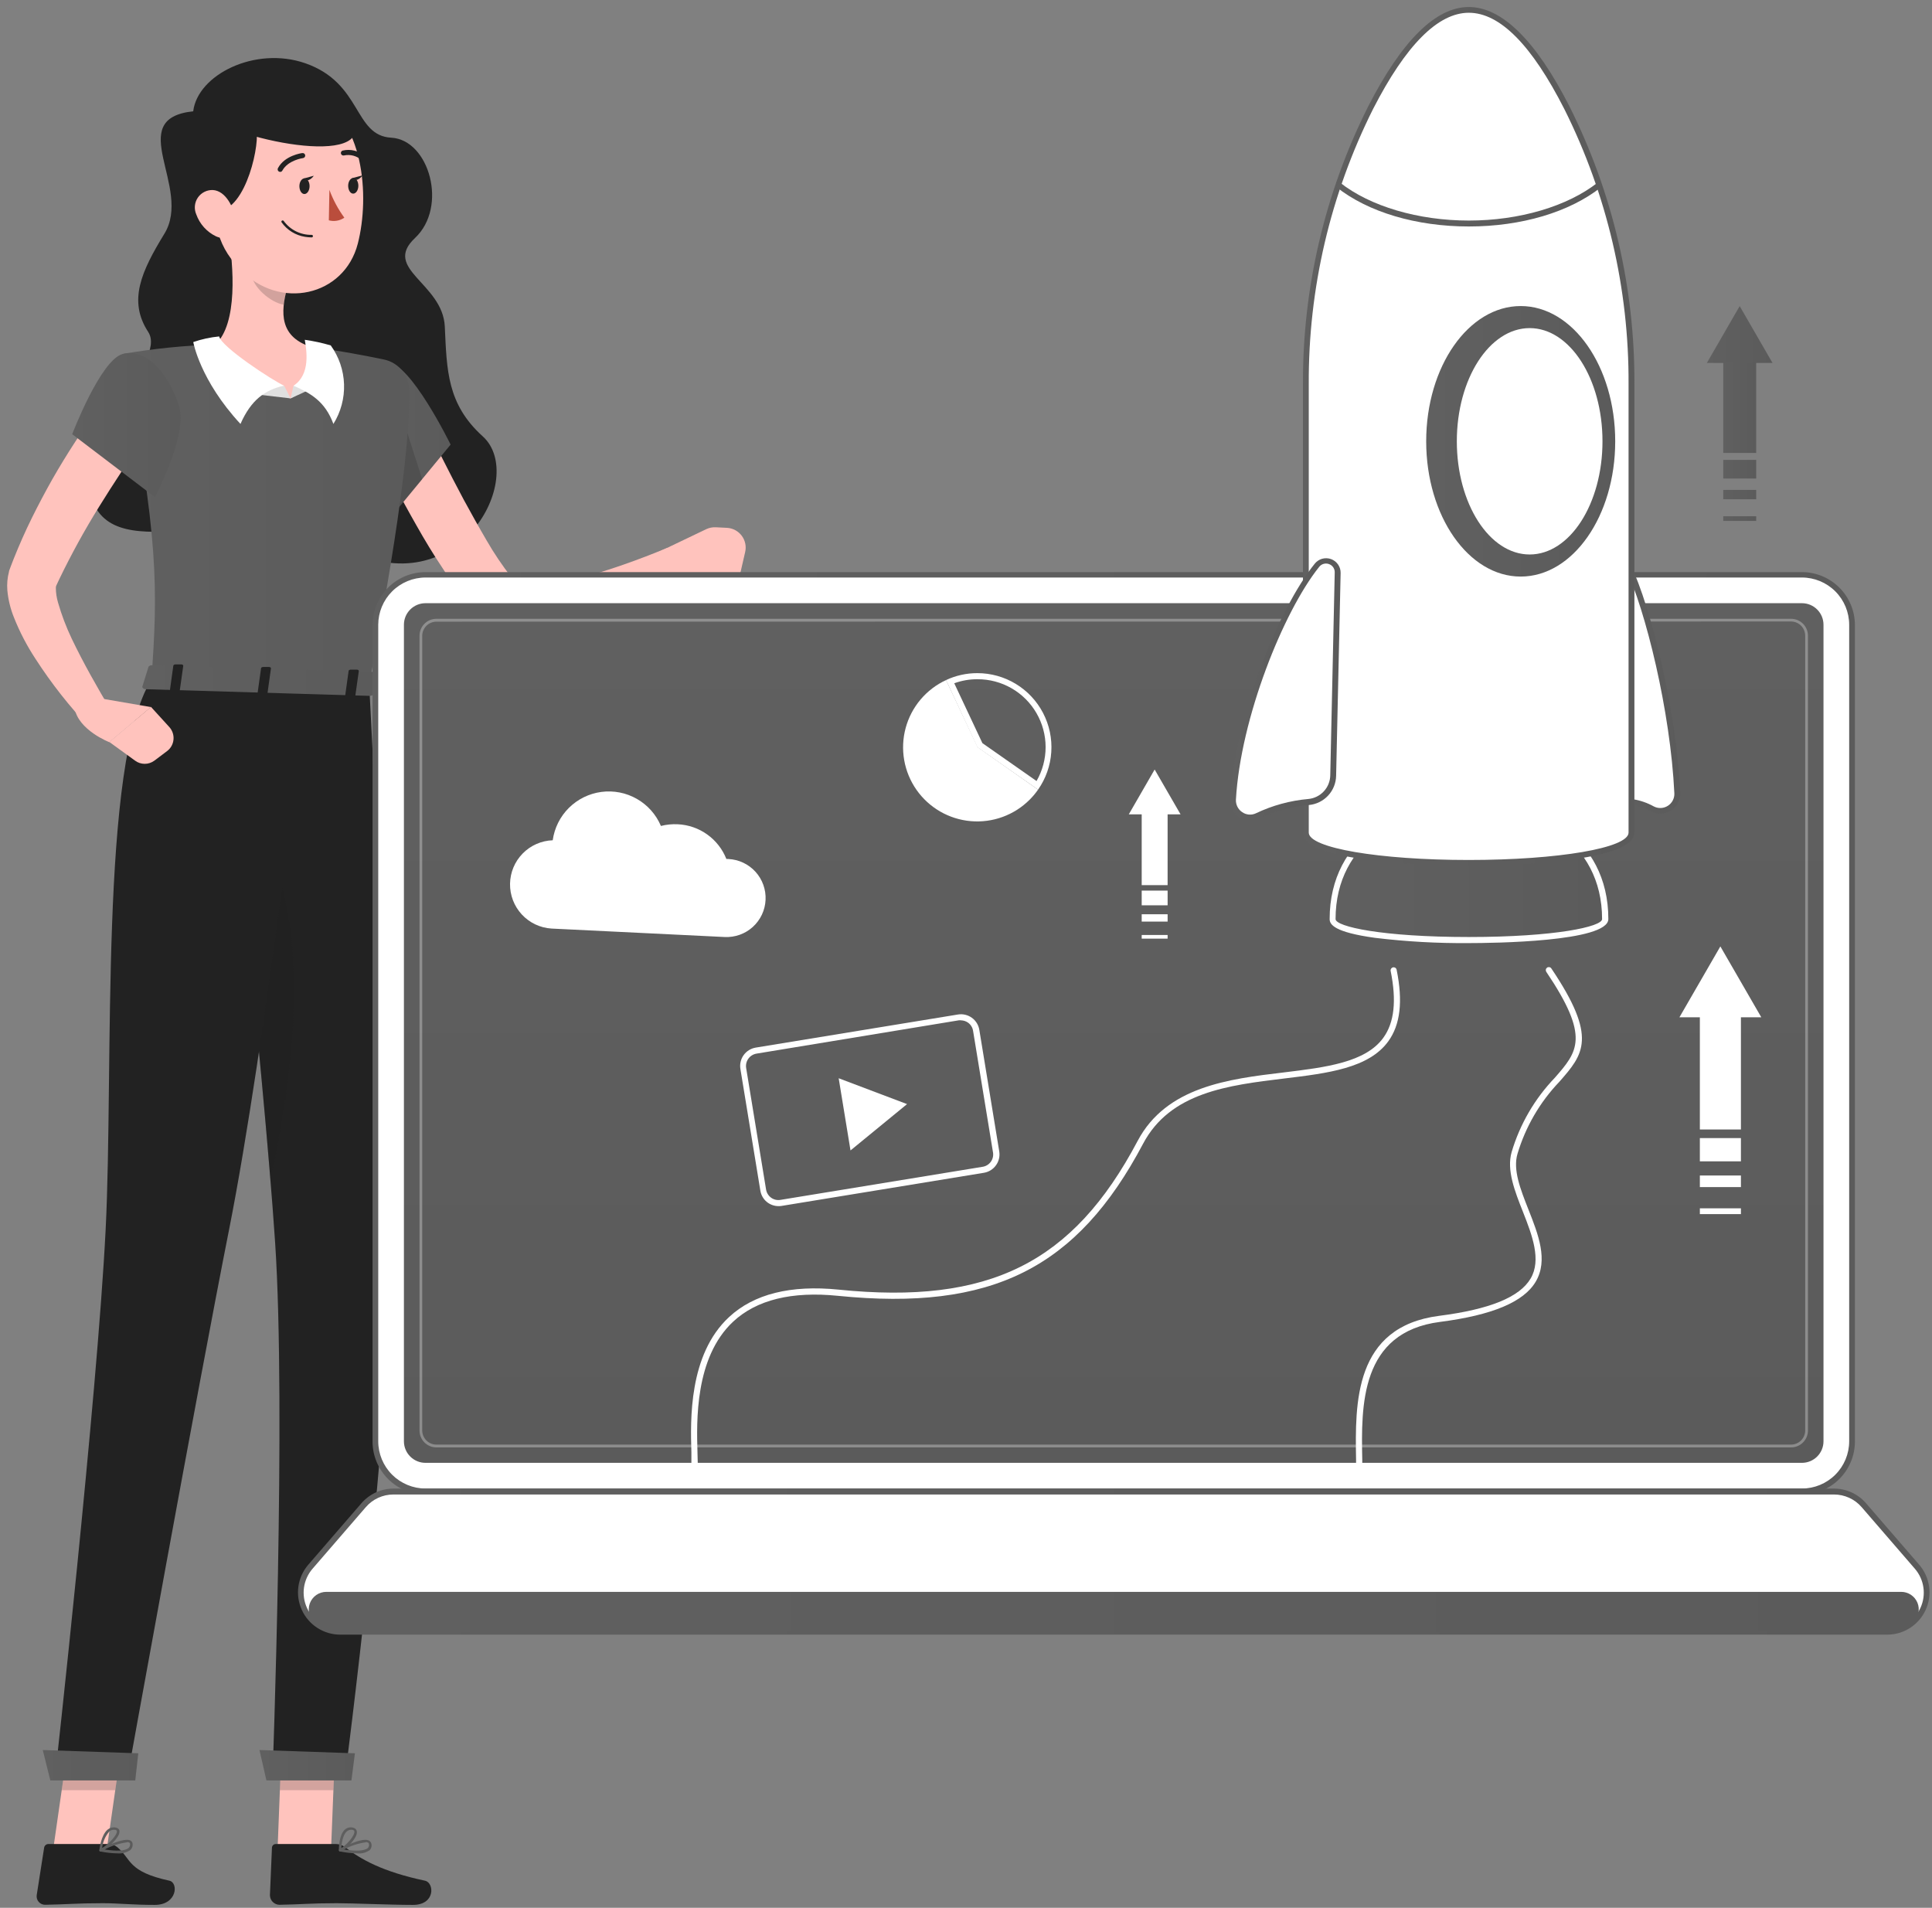 <svg width="160" height="158" viewBox="0 0 160 158" fill="none" xmlns="http://www.w3.org/2000/svg">
<rect x="0" y="0" width="160" height="158" fill="#808080" stroke="none"/>
<path d="M16.001 9.217C16.365 6.186 21.132 3.803 25.27 5.234C30.018 6.881 29.267 11.232 32.406 11.404C35.545 11.577 37.117 17.136 34.37 19.71C31.623 22.285 36.669 23.441 36.837 27.051C37.005 30.66 37.019 33.463 39.977 36.136C43.708 39.498 37.957 50.346 28.511 45.388C20.045 40.944 9.448 47.338 7.554 41.168C5.917 35.842 13.949 30.064 12.27 27.485C10.591 24.906 11.705 22.48 13.613 19.36C15.959 15.536 10.199 9.833 16.001 9.217Z" fill="#222222"/>
<path d="M34.836 34.35C35.988 36.681 37.168 39.074 38.404 41.382C39.029 42.53 39.664 43.672 40.312 44.778C40.92 45.833 41.601 46.844 42.351 47.804L42.505 47.986C42.532 48.021 42.565 48.051 42.602 48.075C42.724 48.158 42.858 48.221 42.999 48.261C43.454 48.389 43.926 48.444 44.398 48.424C45.595 48.374 46.782 48.193 47.939 47.883C49.165 47.585 50.397 47.193 51.628 46.764C52.86 46.335 54.096 45.859 55.281 45.365L56.363 47.328C54.042 48.868 51.557 50.145 48.956 51.139C47.567 51.673 46.118 52.033 44.641 52.211C43.776 52.312 42.901 52.277 42.047 52.109C41.534 51.998 41.039 51.814 40.578 51.563C40.325 51.429 40.085 51.273 39.86 51.097C39.744 51.003 39.633 50.904 39.529 50.798L39.323 50.551C38.339 49.469 37.45 48.306 36.665 47.072C35.886 45.911 35.181 44.74 34.505 43.542C33.143 41.158 31.902 38.766 30.773 36.271L34.836 34.35Z" fill="#FFC3BD"/>
<path d="M32.098 30.03C33.964 29.965 37.318 36.821 37.318 36.821L32.411 42.776C32.411 42.776 26.683 35.599 27.471 33.295C28.287 30.856 29.351 30.128 32.098 30.03Z" fill="url(#paint0_linear_38_5359)"/>
<path opacity="0.2" d="M32.411 31.692L34.962 39.69L32.663 42.474L32.411 31.692Z" fill="#222222"/>
<path d="M58.504 43.817L53.993 45.976L53.909 47.566C55.211 48.867 57.939 48.032 57.939 48.032L61.279 47.599L61.708 45.733C61.765 45.5 61.769 45.257 61.721 45.022C61.673 44.786 61.574 44.564 61.431 44.372C61.287 44.179 61.103 44.02 60.892 43.907C60.68 43.793 60.446 43.727 60.206 43.714L59.273 43.667C59.008 43.655 58.745 43.706 58.504 43.817Z" fill="#FFC3BD"/>
<path d="M22.984 153.229H27.415L27.821 142.965H23.385L22.984 153.229Z" fill="#FFC3BD"/>
<path d="M27.83 152.718H22.848C22.807 152.716 22.766 152.722 22.727 152.736C22.688 152.751 22.652 152.773 22.622 152.801C22.591 152.829 22.567 152.863 22.55 152.901C22.533 152.938 22.523 152.979 22.522 153.021L22.354 156.961C22.358 157.17 22.442 157.369 22.59 157.516C22.739 157.664 22.938 157.747 23.147 157.75C24.878 157.722 25.703 157.619 27.895 157.619C29.243 157.619 32.345 157.759 34.206 157.759C36.068 157.759 35.979 155.917 35.191 155.754C31.641 155.003 29.868 153.972 28.595 152.993C28.378 152.819 28.108 152.722 27.83 152.718Z" fill="#222222"/>
<g opacity="0.2">
<path d="M27.821 142.969L27.611 148.257H23.175L23.385 142.969H27.821Z" fill="#222222"/>
</g>
<path d="M33.876 32.232C33.974 35.03 33.489 41.583 30.541 56.823L12.54 56.287C13.063 48.97 13.203 44.456 10.152 29.317C12.688 28.872 15.252 28.611 17.825 28.539C20.552 28.425 23.283 28.506 25.997 28.781C28.082 29.033 30.326 29.467 31.8 29.774C32.371 29.893 32.886 30.2 33.262 30.645C33.639 31.091 33.855 31.649 33.876 32.232Z" fill="url(#paint1_linear_38_5359)"/>
<path d="M18.907 19.36C19.346 22.004 19.714 26.822 17.825 28.538C17.825 28.538 19.574 31.802 24.066 32.992C28.213 30.888 25.997 28.794 25.997 28.794C23.087 28.006 23.227 25.833 23.796 23.809L18.907 19.36Z" fill="#FFC3BD"/>
<path d="M24.066 32.993L23.53 31.943L20.647 32.596L24.066 32.993Z" fill="#E0E0E0"/>
<path d="M23.53 31.943C22.597 31.523 18.319 28.73 18.151 27.862C17.42 27.933 16.7 28.089 16.006 28.329C16.006 28.329 16.552 31.481 19.915 35.11C20.782 33.142 21.934 32.279 23.53 31.943Z" fill="white"/>
<path d="M24.066 32.993L24.309 31.943L26.077 32.069L24.066 32.993Z" fill="#E0E0E0"/>
<path d="M24.309 31.943C25.736 31.01 25.386 29.009 25.241 28.142C25.969 28.243 26.688 28.399 27.392 28.608C28.07 29.548 28.453 30.668 28.492 31.826C28.531 32.983 28.224 34.127 27.611 35.109C26.921 33.244 25.741 32.572 24.309 31.943Z" fill="white"/>
<path opacity="0.2" d="M20.899 21.171L23.796 23.792C23.656 24.264 23.558 24.748 23.502 25.238C22.383 25.042 20.881 23.764 20.797 22.589C20.745 22.114 20.78 21.633 20.899 21.171Z" fill="#222222"/>
<path d="M17.512 13.745C17.704 18.139 17.694 20.004 19.873 22.299C23.138 25.745 28.507 24.542 29.631 20.181C30.643 16.25 30.153 9.721 25.899 7.902C24.959 7.492 23.93 7.33 22.91 7.431C21.89 7.532 20.913 7.893 20.071 8.479C19.23 9.065 18.553 9.857 18.105 10.779C17.657 11.701 17.453 12.722 17.512 13.745Z" fill="#FFC3BD"/>
<path d="M16.901 8.96C18.529 9.777 20.773 9.637 21.193 10.616C21.613 11.595 20.432 17.439 17.993 17.485C15.749 14.459 15.414 10.364 16.901 8.96Z" fill="#222222"/>
<path d="M17.125 9.693C20.717 11.964 32.555 14.086 28.688 8.961C25.75 5.071 18.021 7.03 17.125 9.693Z" fill="#222222"/>
<path d="M30.582 56.823C30.582 56.823 32.322 89.576 32.411 103.035C32.504 117.025 28.563 147.232 28.563 147.232H22.564C22.564 147.232 23.707 116.708 22.784 102.895C21.776 87.836 18.273 56.431 18.273 56.431L30.582 56.823Z" fill="#222222"/>
<path d="M22.065 147.451H29.104L29.393 145.204L21.487 144.933L22.065 147.451Z" fill="url(#paint2_linear_38_5359)"/>
<path opacity="0.2" d="M19.541 68.193C20.19 67.386 21.039 67.802 22.149 70.105C25.936 77.959 24.015 90.49 22.392 97.709C21.664 88.722 20.46 76.882 19.541 68.193Z" fill="#222222"/>
<path d="M24.794 15.411C24.794 15.77 24.971 16.064 25.204 16.069C25.437 16.073 25.633 15.784 25.638 15.429C25.643 15.075 25.461 14.776 25.227 14.771C24.994 14.767 24.798 15.056 24.794 15.411Z" fill="#222222"/>
<path d="M28.833 15.378C28.833 15.737 29.01 16.031 29.244 16.036C29.477 16.041 29.673 15.751 29.678 15.397C29.682 15.042 29.5 14.743 29.267 14.739C29.034 14.734 28.838 15.023 28.833 15.378Z" fill="#222222"/>
<path d="M29.16 14.758L30.023 14.524C30.023 14.524 29.575 15.187 29.16 14.758Z" fill="#222222"/>
<path d="M27.28 15.723C27.583 16.545 28 17.32 28.516 18.028C28.331 18.156 28.12 18.241 27.899 18.279C27.677 18.317 27.45 18.306 27.233 18.247L27.28 15.723Z" fill="#BA4D3C"/>
<path d="M25.261 19.613C25.435 19.642 25.612 19.657 25.788 19.66C25.804 19.663 25.82 19.663 25.836 19.659C25.851 19.656 25.866 19.648 25.878 19.638C25.89 19.628 25.901 19.616 25.907 19.601C25.914 19.587 25.918 19.571 25.918 19.555C25.918 19.539 25.914 19.523 25.907 19.509C25.901 19.494 25.89 19.482 25.878 19.472C25.866 19.462 25.851 19.454 25.836 19.451C25.82 19.447 25.804 19.447 25.788 19.45C25.343 19.455 24.902 19.353 24.504 19.154C24.105 18.954 23.76 18.662 23.497 18.302C23.482 18.279 23.458 18.263 23.431 18.257C23.404 18.251 23.376 18.256 23.352 18.27C23.341 18.277 23.33 18.286 23.322 18.297C23.314 18.309 23.308 18.322 23.305 18.335C23.302 18.349 23.302 18.363 23.304 18.376C23.307 18.39 23.312 18.403 23.32 18.414C23.547 18.733 23.836 19.003 24.17 19.209C24.503 19.415 24.874 19.552 25.261 19.613Z" fill="#222222"/>
<path d="M16.253 17.752C16.537 18.553 17.128 19.209 17.895 19.576C18.916 20.042 19.611 19.184 19.481 18.12C19.364 17.188 18.693 15.789 17.615 15.737C17.373 15.731 17.133 15.785 16.917 15.896C16.701 16.007 16.517 16.17 16.381 16.371C16.245 16.572 16.162 16.804 16.14 17.045C16.118 17.287 16.157 17.53 16.253 17.752Z" fill="#FFC3BD"/>
<path d="M23.166 14.231C23.209 14.241 23.255 14.235 23.294 14.216C23.334 14.196 23.366 14.164 23.385 14.124C23.852 13.265 25.079 13.093 25.093 13.093C25.121 13.089 25.148 13.08 25.172 13.066C25.196 13.053 25.217 13.034 25.234 13.012C25.251 12.99 25.263 12.964 25.27 12.938C25.277 12.911 25.279 12.882 25.275 12.855C25.267 12.8 25.237 12.75 25.193 12.717C25.148 12.684 25.092 12.669 25.037 12.678C24.976 12.678 23.567 12.878 23.017 13.928C23.004 13.952 22.996 13.979 22.993 14.007C22.991 14.034 22.993 14.062 23.002 14.089C23.01 14.115 23.023 14.14 23.041 14.161C23.059 14.182 23.081 14.2 23.105 14.212C23.124 14.223 23.145 14.23 23.166 14.231Z" fill="#222222"/>
<path d="M30.061 13.308C30.097 13.314 30.134 13.312 30.168 13.299C30.203 13.287 30.233 13.266 30.257 13.238C30.275 13.217 30.289 13.192 30.298 13.166C30.307 13.139 30.31 13.111 30.308 13.083C30.306 13.056 30.298 13.028 30.285 13.004C30.272 12.979 30.255 12.957 30.233 12.939C29.983 12.717 29.682 12.558 29.357 12.477C29.032 12.396 28.693 12.394 28.367 12.473C28.317 12.491 28.275 12.528 28.252 12.576C28.228 12.624 28.223 12.679 28.238 12.73C28.254 12.781 28.288 12.825 28.335 12.852C28.381 12.878 28.436 12.886 28.488 12.874C28.747 12.819 29.014 12.826 29.269 12.895C29.523 12.964 29.758 13.093 29.953 13.27C29.985 13.292 30.022 13.305 30.061 13.308Z" fill="#222222"/>
<path d="M11.962 36.261C10.684 38.09 9.396 40.044 8.198 41.979C7.005 43.901 5.915 45.884 4.932 47.92L4.755 48.294L4.667 48.485C4.667 48.485 4.625 48.55 4.625 48.695C4.628 49.104 4.69 49.51 4.806 49.903C5.1 50.925 5.478 51.922 5.935 52.883C6.896 54.897 8.058 56.94 9.233 58.908L7.461 60.307C5.778 58.538 4.265 56.617 2.941 54.566C2.228 53.483 1.627 52.33 1.15 51.124C0.861 50.408 0.679 49.654 0.608 48.886C0.566 48.369 0.612 47.849 0.744 47.347C0.744 47.277 0.786 47.202 0.809 47.128L0.879 46.941L0.963 46.722L1.131 46.288C1.597 45.122 2.092 44.003 2.633 42.907C3.174 41.811 3.734 40.757 4.34 39.68C5.547 37.57 6.876 35.532 8.319 33.575L11.962 36.261Z" fill="#FFC3BD"/>
<path d="M10.152 29.318C8.328 29.812 5.978 35.959 5.978 35.959L12.83 41.168C12.83 41.168 15.535 36.061 14.845 33.706C14.136 31.258 12.228 28.753 10.152 29.318Z" fill="url(#paint3_linear_38_5359)"/>
<path d="M29.57 153.492C29.942 153.531 30.315 153.435 30.62 153.221C30.685 153.154 30.732 153.072 30.756 152.982C30.781 152.893 30.782 152.798 30.76 152.708C30.748 152.648 30.724 152.592 30.687 152.544C30.651 152.496 30.604 152.456 30.55 152.428C29.977 152.134 28.301 153.034 28.11 153.137C28.092 153.149 28.078 153.166 28.071 153.186C28.064 153.206 28.062 153.228 28.068 153.249C28.073 153.271 28.084 153.291 28.101 153.306C28.118 153.321 28.139 153.33 28.161 153.333C28.625 153.428 29.097 153.481 29.57 153.492ZM30.27 152.558C30.339 152.555 30.408 152.567 30.471 152.596C30.493 152.606 30.512 152.621 30.526 152.641C30.54 152.661 30.548 152.684 30.55 152.708C30.567 152.766 30.568 152.828 30.554 152.887C30.539 152.946 30.509 153 30.466 153.044C30.219 153.286 29.496 153.328 28.493 153.165C29.045 152.865 29.648 152.666 30.27 152.577V152.558Z" fill="url(#paint4_linear_38_5359)"/>
<path d="M28.18 153.337H28.222C28.726 153.099 29.678 152.143 29.543 151.639C29.515 151.518 29.412 151.373 29.118 151.34C29.017 151.329 28.915 151.34 28.819 151.371C28.722 151.402 28.633 151.454 28.558 151.522C28.045 151.989 28.064 153.183 28.064 153.234C28.065 153.253 28.071 153.271 28.081 153.287C28.091 153.304 28.104 153.317 28.12 153.328C28.139 153.335 28.16 153.338 28.18 153.337ZM29.058 151.536H29.118C29.314 151.536 29.333 151.634 29.342 151.658C29.421 151.961 28.787 152.712 28.278 153.057C28.278 152.712 28.372 151.993 28.707 151.69C28.753 151.642 28.808 151.604 28.869 151.578C28.93 151.551 28.996 151.537 29.062 151.536H29.058Z" fill="url(#paint5_linear_38_5359)"/>
<path d="M4.396 153.229H8.832L10.306 142.965H5.87L4.396 153.229Z" fill="#FFC3BD"/>
<path d="M9.005 152.717H4.014C3.927 152.716 3.844 152.746 3.778 152.802C3.712 152.858 3.668 152.935 3.655 153.02L3.039 156.961C3.026 157.06 3.035 157.161 3.064 157.256C3.094 157.352 3.143 157.44 3.21 157.514C3.276 157.589 3.357 157.648 3.449 157.689C3.54 157.73 3.639 157.75 3.739 157.749C5.474 157.721 6.313 157.619 8.506 157.619C9.854 157.619 10.954 157.759 12.816 157.759C14.677 157.759 14.798 155.917 14.024 155.753C10.558 155.002 10.889 153.972 9.732 152.992C9.529 152.82 9.272 152.722 9.005 152.717Z" fill="#222222"/>
<path d="M9.705 153.492C10.086 153.527 10.468 153.431 10.787 153.221C10.859 153.157 10.913 153.077 10.947 152.988C10.982 152.899 10.994 152.803 10.983 152.708C10.981 152.65 10.963 152.593 10.932 152.544C10.901 152.495 10.858 152.455 10.806 152.428C10.27 152.134 8.473 153.034 8.286 153.137C8.267 153.148 8.251 153.164 8.241 153.184C8.231 153.204 8.228 153.227 8.23 153.249C8.232 153.27 8.242 153.291 8.257 153.306C8.273 153.321 8.293 153.331 8.314 153.333C8.772 153.429 9.238 153.482 9.705 153.492ZM10.508 152.558C10.575 152.554 10.643 152.566 10.704 152.596C10.724 152.606 10.742 152.622 10.754 152.642C10.767 152.662 10.773 152.684 10.774 152.708C10.781 152.77 10.774 152.833 10.752 152.891C10.73 152.95 10.694 153.002 10.648 153.044C10.377 153.286 9.644 153.328 8.664 153.165C9.242 152.867 9.865 152.669 10.508 152.577V152.558Z" fill="url(#paint6_linear_38_5359)"/>
<path d="M8.333 153.337H8.375C8.907 153.099 9.966 152.143 9.891 151.639C9.891 151.518 9.789 151.373 9.499 151.34C9.395 151.331 9.29 151.341 9.19 151.373C9.089 151.404 8.996 151.455 8.916 151.522C8.352 151.989 8.235 153.183 8.23 153.235C8.228 153.253 8.231 153.271 8.238 153.287C8.246 153.304 8.257 153.318 8.272 153.328C8.291 153.336 8.312 153.339 8.333 153.337ZM9.411 151.536H9.471C9.663 151.536 9.672 151.634 9.677 151.658C9.723 151.961 9.005 152.712 8.459 153.057C8.509 152.553 8.712 152.075 9.042 151.69C9.142 151.595 9.273 151.54 9.411 151.536Z" fill="url(#paint7_linear_38_5359)"/>
<g opacity="0.2">
<path d="M10.306 142.969L9.546 148.257H5.11L5.87 142.969H10.306Z" fill="#222222"/>
</g>
<path d="M12.54 56.287C8.221 63.142 9.429 88.391 8.748 101.85C8.039 115.841 4.55 147.213 4.55 147.213H10.544C10.544 147.213 16.3 115.305 18.982 101.776C21.944 86.852 25.549 56.268 25.549 56.268L12.54 56.287Z" fill="#222222"/>
<path d="M4.168 147.451H11.201L11.453 145.204L3.542 144.933L4.168 147.451Z" fill="url(#paint8_linear_38_5359)"/>
<path d="M25.125 14.789L25.988 14.556C25.988 14.556 25.536 15.219 25.125 14.789Z" fill="#222222"/>
<path d="M12.302 55.214L11.803 56.818C11.738 56.944 11.882 57.075 12.088 57.079L30.615 57.63C30.778 57.63 30.913 57.56 30.927 57.457L31.137 55.853C31.137 55.741 31.016 55.643 30.839 55.638L12.61 55.097C12.553 55.088 12.494 55.093 12.44 55.114C12.386 55.134 12.338 55.169 12.302 55.214Z" fill="url(#paint9_linear_38_5359)"/>
<path d="M14.691 57.333H14.224C14.131 57.333 14.056 57.277 14.065 57.216L14.354 55.131C14.354 55.07 14.453 55.023 14.546 55.023H15.012C15.111 55.023 15.181 55.079 15.176 55.14L14.882 57.23C14.873 57.291 14.789 57.337 14.691 57.333Z" fill="#222222"/>
<path d="M29.23 57.766H28.74C28.642 57.766 28.572 57.71 28.581 57.65L28.871 55.564C28.871 55.504 28.969 55.452 29.062 55.457H29.552C29.65 55.457 29.72 55.513 29.715 55.574L29.421 57.659C29.412 57.719 29.328 57.771 29.23 57.766Z" fill="#222222"/>
<path d="M21.958 57.547H21.491C21.393 57.547 21.319 57.491 21.328 57.43L21.622 55.34C21.622 55.28 21.715 55.233 21.813 55.238H22.28C22.373 55.238 22.448 55.294 22.439 55.354L22.149 57.44C22.145 57.505 22.065 57.547 21.958 57.547Z" fill="#222222"/>
<path d="M7.783 57.747L12.503 58.559L9.056 61.464C9.103 61.492 6.439 60.461 6.173 58.61L7.783 57.747Z" fill="#FFC3BD"/>
<path d="M13.827 62.21L12.787 62.993C12.555 63.166 12.274 63.259 11.985 63.259C11.696 63.259 11.415 63.166 11.183 62.993L9.056 61.45L12.503 58.544L14.019 60.209C14.147 60.349 14.244 60.514 14.304 60.694C14.365 60.873 14.386 61.064 14.368 61.252C14.35 61.441 14.293 61.624 14.2 61.789C14.107 61.954 13.98 62.097 13.827 62.21Z" fill="#FFC3BD"/>
<path d="M149.228 47.596H35.242C32.949 47.596 31.091 49.454 31.091 51.746V119.369C31.091 121.661 32.949 123.519 35.242 123.519H149.228C151.52 123.519 153.379 121.661 153.379 119.369V51.746C153.379 49.454 151.52 47.596 149.228 47.596Z" fill="white"/>
<path d="M149.227 123.77H35.237C34.075 123.769 32.96 123.307 32.138 122.485C31.316 121.663 30.854 120.549 30.852 119.387V51.764C30.854 50.602 31.316 49.488 32.138 48.666C32.96 47.844 34.075 47.382 35.237 47.38H149.227C150.39 47.382 151.505 47.844 152.328 48.665C153.151 49.487 153.614 50.602 153.616 51.764V119.387C153.614 120.549 153.151 121.664 152.328 122.485C151.505 123.307 150.39 123.769 149.227 123.77ZM35.237 47.828C34.2 47.831 33.206 48.244 32.473 48.977C31.739 49.71 31.326 50.704 31.324 51.741V119.363C31.325 120.401 31.738 121.395 32.471 122.129C33.205 122.862 34.2 123.275 35.237 123.276H149.227C150.265 123.276 151.26 122.864 151.994 122.13C152.728 121.396 153.141 120.401 153.141 119.363V51.741C153.139 50.703 152.727 49.709 151.993 48.975C151.259 48.242 150.265 47.829 149.227 47.828H35.237Z" fill="url(#paint10_linear_38_5359)"/>
<path d="M151.886 123.519H32.583C32.114 123.518 31.651 123.619 31.224 123.813C30.798 124.008 30.418 124.293 30.111 124.647L25.708 129.744C25.298 130.218 25.034 130.799 24.945 131.418C24.856 132.038 24.948 132.67 25.208 133.239C25.469 133.808 25.887 134.29 26.414 134.628C26.941 134.966 27.554 135.146 28.18 135.145H156.289C156.915 135.146 157.528 134.966 158.055 134.628C158.582 134.29 159.001 133.808 159.261 133.239C159.522 132.67 159.613 132.038 159.525 131.418C159.436 130.799 159.171 130.218 158.762 129.744L154.354 124.647C154.047 124.293 153.669 124.009 153.243 123.814C152.817 123.62 152.354 123.519 151.886 123.519Z" fill="white"/>
<path d="M156.289 135.378H28.18C27.509 135.378 26.852 135.185 26.288 134.822C25.723 134.46 25.275 133.943 24.996 133.332C24.716 132.722 24.619 132.045 24.713 131.381C24.808 130.717 25.092 130.094 25.531 129.586L29.934 124.493C30.263 124.113 30.67 123.808 31.127 123.599C31.584 123.39 32.081 123.281 32.583 123.281H151.881C152.385 123.281 152.883 123.389 153.341 123.598C153.798 123.807 154.206 124.113 154.535 124.493L158.939 129.586C159.377 130.094 159.661 130.717 159.756 131.381C159.851 132.045 159.753 132.722 159.474 133.332C159.195 133.943 158.746 134.46 158.182 134.822C157.617 135.185 156.96 135.378 156.289 135.378ZM32.583 123.77C32.148 123.77 31.719 123.864 31.323 124.045C30.928 124.226 30.577 124.49 30.293 124.82L25.885 129.917C25.505 130.356 25.259 130.895 25.176 131.47C25.094 132.045 25.179 132.632 25.421 133.16C25.663 133.688 26.052 134.135 26.541 134.448C27.03 134.761 27.599 134.927 28.18 134.926H156.289C156.87 134.926 157.438 134.76 157.927 134.446C158.415 134.133 158.803 133.685 159.045 133.158C159.286 132.63 159.371 132.044 159.288 131.469C159.206 130.894 158.96 130.356 158.58 129.917L154.176 124.82C153.892 124.49 153.539 124.226 153.143 124.045C152.747 123.864 152.317 123.77 151.881 123.77H32.583Z" fill="url(#paint11_linear_38_5359)"/>
<path d="M27.028 131.834C26.728 131.833 26.436 131.925 26.19 132.097C25.945 132.269 25.758 132.512 25.656 132.793C25.554 133.075 25.542 133.381 25.62 133.67C25.699 133.959 25.864 134.217 26.095 134.408C26.677 134.89 27.41 135.151 28.166 135.145H156.284C157.087 135.152 157.864 134.859 158.463 134.324C158.67 134.123 158.812 133.864 158.872 133.581C158.931 133.298 158.904 133.004 158.795 132.736C158.685 132.469 158.499 132.24 158.258 132.079C158.018 131.918 157.735 131.833 157.446 131.834H27.028Z" fill="url(#paint12_linear_38_5359)"/>
<path d="M151.014 119.363V51.741C151.014 50.754 150.214 49.955 149.228 49.955L35.238 49.955C34.251 49.955 33.451 50.754 33.451 51.741V119.363C33.451 120.35 34.251 121.149 35.238 121.149H149.228C150.214 121.149 151.014 120.35 151.014 119.363Z" fill="url(#paint13_linear_38_5359)"/>
<path opacity="0.3" d="M148.327 119.872H36.142C35.771 119.872 35.416 119.724 35.153 119.462C34.891 119.199 34.743 118.844 34.743 118.473V52.646C34.743 52.275 34.891 51.919 35.153 51.656C35.416 51.394 35.771 51.247 36.142 51.247H148.327C148.698 51.247 149.054 51.394 149.317 51.656C149.579 51.919 149.727 52.275 149.727 52.646V118.468C149.727 118.652 149.692 118.834 149.622 119.005C149.551 119.175 149.448 119.33 149.318 119.46C149.188 119.591 149.034 119.694 148.864 119.765C148.694 119.835 148.512 119.872 148.327 119.872ZM36.142 51.484C35.988 51.484 35.835 51.515 35.693 51.574C35.55 51.633 35.42 51.719 35.311 51.829C35.202 51.938 35.116 52.067 35.056 52.21C34.998 52.352 34.967 52.505 34.967 52.66V118.468C34.968 118.779 35.093 119.077 35.313 119.296C35.533 119.515 35.832 119.638 36.142 119.638H148.327C148.637 119.637 148.935 119.514 149.154 119.294C149.373 119.075 149.497 118.778 149.498 118.468V52.646C149.498 52.335 149.375 52.037 149.156 51.816C148.936 51.596 148.638 51.472 148.327 51.47L36.142 51.484Z" fill="white"/>
<path d="M110.354 76.117C110.354 78.449 132.93 78.449 132.93 76.117C132.93 63.176 110.354 63.176 110.354 76.117Z" fill="url(#paint14_linear_38_5359)"/>
<path d="M121.642 78.105C119.037 78.127 116.434 77.981 113.848 77.666C110.489 77.2 110.116 76.561 110.116 76.118C110.116 69.276 116.101 66.161 121.656 66.161C127.216 66.161 133.196 69.276 133.196 76.118C133.182 78.007 123.569 78.105 121.642 78.105ZM110.606 76.118C110.606 76.738 114.445 77.601 121.642 77.601C128.839 77.601 132.678 76.738 132.678 76.118C132.678 69.621 126.96 66.665 121.642 66.665C116.325 66.665 110.606 69.621 110.606 76.118Z" fill="white"/>
<path d="M134.791 46.821C136.535 50.482 138.583 58.946 138.9 65.667C138.912 65.914 138.859 66.161 138.744 66.381C138.63 66.601 138.459 66.787 138.249 66.919C138.04 67.052 137.798 67.126 137.55 67.135C137.303 67.143 137.057 67.086 136.838 66.968C136.326 66.686 135.769 66.495 135.192 66.404C134.516 66.301 133.998 65.354 133.984 64.212L133.76 47.423C133.751 46.523 134.446 46.108 134.791 46.821Z" fill="white"/>
<path d="M137.496 67.388C137.228 67.387 136.963 67.319 136.727 67.192C136.239 66.924 135.709 66.741 135.159 66.651C134.357 66.529 133.76 65.513 133.76 64.23L133.541 47.441C133.505 47.192 133.553 46.939 133.676 46.719C133.799 46.5 133.991 46.328 134.222 46.229C134.391 46.203 134.564 46.239 134.71 46.328C134.856 46.418 134.965 46.556 135.02 46.718C136.75 50.351 138.826 58.844 139.152 65.653C139.161 65.874 139.125 66.096 139.047 66.303C138.968 66.51 138.849 66.7 138.696 66.861C138.543 67.021 138.359 67.149 138.155 67.237C137.951 67.326 137.732 67.372 137.51 67.374L137.496 67.388ZM134.339 46.7H134.315C134.185 46.732 133.993 46.989 133.998 47.441L134.222 64.23C134.222 65.242 134.688 66.096 135.229 66.189C135.833 66.284 136.416 66.484 136.951 66.781C137.133 66.878 137.337 66.925 137.543 66.917C137.749 66.909 137.949 66.846 138.123 66.736C138.297 66.626 138.438 66.471 138.533 66.288C138.628 66.105 138.673 65.9 138.662 65.695C138.341 58.923 136.288 50.529 134.576 46.938C134.548 46.877 134.478 46.7 134.339 46.7Z" fill="url(#paint15_linear_38_5359)"/>
<path d="M135.117 68.954C135.117 72.293 108.166 72.293 108.166 68.954V31.813C108.118 23.866 109.951 16.021 113.516 8.919C115.755 4.521 118.558 0.818 121.642 0.818C124.725 0.818 127.528 4.521 129.767 8.919C133.332 16.021 135.165 23.866 135.117 31.813V68.954Z" fill="white"/>
<path d="M121.642 71.697C118.521 71.728 115.402 71.518 112.313 71.067C109.346 70.577 107.905 69.887 107.905 68.954V31.813C107.874 23.829 109.724 15.949 113.307 8.812C116.105 3.351 118.904 0.581 121.642 0.581C124.38 0.581 127.197 3.351 129.977 8.812C133.552 15.951 135.394 23.83 135.355 31.813V68.954C135.355 71.617 123.046 71.697 121.642 71.697ZM121.642 1.057C119.086 1.057 116.422 3.738 113.712 9.027C110.172 16.099 108.347 23.905 108.386 31.813V68.954C108.386 70.228 114.202 71.221 121.628 71.221C129.054 71.221 134.87 70.228 134.87 68.954V31.813C134.91 23.913 133.09 16.113 129.558 9.046C126.862 3.738 124.217 1.057 121.642 1.057Z" fill="url(#paint16_linear_38_5359)"/>
<path d="M121.642 18.756C117.295 18.756 113.297 17.571 110.676 15.491L110.97 15.118C113.47 17.091 117.463 18.266 121.642 18.266C125.821 18.266 129.814 17.091 132.314 15.118L132.608 15.491C129.987 17.571 125.989 18.756 121.642 18.756Z" fill="url(#paint17_linear_38_5359)"/>
<path d="M109.053 46.822C106.039 50.581 102.522 59.414 102.121 66.204C102.105 66.447 102.152 66.689 102.258 66.908C102.364 67.127 102.526 67.314 102.726 67.451C102.927 67.589 103.16 67.672 103.402 67.692C103.645 67.712 103.888 67.668 104.108 67.566C105.447 66.936 106.885 66.544 108.358 66.409C108.907 66.358 109.418 66.106 109.793 65.701C110.168 65.297 110.381 64.769 110.391 64.217L110.76 47.428C110.76 47.23 110.699 47.036 110.584 46.873C110.47 46.711 110.308 46.588 110.121 46.522C109.933 46.455 109.73 46.448 109.539 46.502C109.348 46.556 109.178 46.668 109.053 46.822Z" fill="white"/>
<path d="M103.52 67.951C103.198 67.951 102.882 67.853 102.615 67.672C102.376 67.512 102.182 67.292 102.054 67.035C101.925 66.777 101.866 66.49 101.883 66.203C102.275 59.352 105.876 50.416 108.88 46.685C109.036 46.489 109.25 46.346 109.492 46.276C109.734 46.208 109.992 46.216 110.229 46.301C110.465 46.386 110.67 46.543 110.812 46.75C110.955 46.957 111.03 47.203 111.025 47.455L110.652 64.244C110.641 64.853 110.407 65.437 109.993 65.884C109.579 66.331 109.015 66.611 108.409 66.669C106.953 66.796 105.531 67.181 104.211 67.807C103.995 67.907 103.758 67.956 103.52 67.951ZM109.234 46.965C106.291 50.645 102.741 59.454 102.354 66.217C102.342 66.422 102.385 66.628 102.477 66.812C102.57 66.996 102.709 67.153 102.881 67.266C103.045 67.378 103.236 67.445 103.434 67.461C103.632 67.476 103.831 67.44 104.01 67.355C105.375 66.703 106.846 66.302 108.353 66.17C108.844 66.123 109.3 65.897 109.635 65.535C109.97 65.172 110.159 64.7 110.167 64.207L110.536 47.418C110.543 47.267 110.501 47.117 110.417 46.991C110.333 46.865 110.211 46.77 110.069 46.718C109.925 46.663 109.767 46.656 109.618 46.698C109.469 46.74 109.338 46.829 109.244 46.951L109.234 46.965Z" fill="url(#paint18_linear_38_5359)"/>
<path d="M125.938 47.75C130.261 47.75 133.765 42.734 133.765 36.548C133.765 30.361 130.261 25.346 125.938 25.346C121.615 25.346 118.111 30.361 118.111 36.548C118.111 42.734 121.615 47.75 125.938 47.75Z" fill="url(#paint19_linear_38_5359)"/>
<path d="M126.68 45.921C130.01 45.921 132.711 41.724 132.711 36.547C132.711 31.37 130.01 27.173 126.68 27.173C123.349 27.173 120.648 31.37 120.648 36.547C120.648 41.724 123.349 45.921 126.68 45.921Z" fill="white"/>
<path d="M57.515 121.406C57.448 121.406 57.383 121.379 57.335 121.332C57.287 121.285 57.26 121.221 57.258 121.154C57.258 120.912 57.258 120.608 57.258 120.268C57.179 117.642 57.016 112.186 60.379 109.075C62.427 107.168 65.477 106.403 69.447 106.804C81.915 108.068 88.86 104.612 94.215 94.487C96.594 89.992 101.753 89.358 106.31 88.817C109.794 88.392 113.083 87.996 114.566 85.939C115.471 84.684 115.667 82.875 115.168 80.413C115.161 80.38 115.161 80.346 115.167 80.313C115.174 80.28 115.187 80.249 115.205 80.221C115.224 80.194 115.248 80.17 115.276 80.151C115.304 80.133 115.335 80.12 115.368 80.114C115.401 80.107 115.434 80.107 115.466 80.113C115.498 80.12 115.529 80.132 115.556 80.15C115.584 80.169 115.607 80.192 115.625 80.22C115.644 80.247 115.656 80.278 115.662 80.31C116.194 82.922 115.97 84.857 114.977 86.233C113.363 88.467 109.967 88.882 106.371 89.316C101.706 89.88 96.916 90.463 94.663 94.725C89.191 105.065 82.106 108.595 69.395 107.317C65.575 106.93 62.655 107.648 60.719 109.453C57.529 112.428 57.688 117.731 57.762 120.282C57.762 120.627 57.786 120.935 57.786 121.182C57.779 121.247 57.746 121.307 57.696 121.349C57.645 121.391 57.58 121.411 57.515 121.406Z" fill="white"/>
<path d="M112.556 121.407C112.49 121.406 112.427 121.379 112.38 121.333C112.334 121.287 112.306 121.225 112.304 121.16V120.894C112.224 116.23 112.117 109.883 119.184 108.974C123.382 108.437 125.849 107.425 126.759 105.886C127.668 104.347 126.889 102.3 126.12 100.351C125.448 98.653 124.758 96.9 125.187 95.412C125.871 93.104 127.098 90.993 128.765 89.256C130.658 87.087 131.703 85.893 128.056 80.484C128.02 80.428 128.007 80.36 128.02 80.295C128.033 80.229 128.071 80.172 128.126 80.134C128.153 80.115 128.184 80.103 128.217 80.096C128.249 80.09 128.283 80.09 128.315 80.096C128.348 80.103 128.378 80.115 128.406 80.134C128.433 80.153 128.457 80.176 128.475 80.204C132.338 85.935 131.134 87.311 129.142 89.587C127.528 91.273 126.339 93.32 125.672 95.556C125.28 96.876 125.91 98.476 126.577 100.164C127.393 102.23 128.233 104.361 127.183 106.143C126.19 107.826 123.587 108.918 119.254 109.477C112.64 110.326 112.724 116.431 112.817 120.884V121.15C112.817 121.183 112.812 121.216 112.799 121.247C112.787 121.278 112.769 121.306 112.746 121.33C112.723 121.354 112.696 121.373 112.666 121.386C112.635 121.399 112.603 121.406 112.57 121.407H112.556Z" fill="white"/>
<path d="M60.313 71.137H60.155C59.832 70.322 59.281 69.617 58.568 69.108C57.855 68.598 57.01 68.305 56.134 68.264C55.663 68.24 55.191 68.287 54.735 68.404C54.335 67.459 53.636 66.672 52.745 66.163C51.854 65.653 50.821 65.45 49.803 65.585C48.786 65.719 47.841 66.184 47.113 66.907C46.385 67.63 45.915 68.573 45.774 69.589C44.834 69.621 43.943 70.014 43.285 70.686C42.627 71.357 42.252 72.256 42.239 73.196C42.226 74.136 42.575 75.046 43.214 75.735C43.853 76.425 44.733 76.843 45.672 76.901L60.015 77.601C60.439 77.621 60.863 77.558 61.263 77.415C61.663 77.272 62.03 77.051 62.345 76.766C62.659 76.48 62.914 76.136 63.096 75.752C63.277 75.368 63.381 74.952 63.401 74.528C63.422 74.103 63.358 73.68 63.215 73.28C63.072 72.88 62.851 72.513 62.566 72.198C62.28 71.884 61.936 71.629 61.551 71.447C61.167 71.266 60.752 71.162 60.327 71.142L60.313 71.137Z" fill="white"/>
<path d="M80.954 56.252C81.942 56.249 82.913 56.507 83.77 56.999C84.627 57.492 85.339 58.201 85.834 59.056C86.33 59.91 86.592 60.88 86.593 61.868C86.594 62.856 86.335 63.827 85.842 64.683L81.359 61.545L79.027 56.587C79.637 56.364 80.281 56.25 80.93 56.252M80.93 55.748C80.037 55.747 79.155 55.943 78.346 56.322L80.94 61.881L85.968 65.397C86.612 64.478 86.991 63.399 87.063 62.279C87.136 61.159 86.9 60.04 86.381 59.045C85.862 58.05 85.08 57.216 84.119 56.635C83.159 56.053 82.058 55.747 80.935 55.748H80.93Z" fill="white"/>
<path d="M80.963 61.88L85.968 65.396C85.764 65.689 85.534 65.964 85.282 66.217C84.649 66.854 83.884 67.344 83.041 67.653C82.198 67.962 81.297 68.083 80.403 68.006C79.508 67.929 78.641 67.657 77.863 67.209C77.085 66.76 76.415 66.147 75.9 65.412C75.385 64.676 75.037 63.837 74.882 62.952C74.727 62.068 74.767 61.16 75.001 60.294C75.235 59.427 75.656 58.622 76.235 57.935C76.814 57.249 77.536 56.698 78.351 56.321L80.963 61.88Z" fill="white"/>
<path d="M64.479 99.888C64.115 99.889 63.763 99.76 63.485 99.524C63.208 99.288 63.025 98.961 62.968 98.601L61.317 88.528C61.251 88.125 61.347 87.713 61.585 87.382C61.823 87.05 62.183 86.827 62.585 86.76L79.34 84.018C79.742 83.953 80.153 84.051 80.484 84.288C80.814 84.526 81.037 84.885 81.103 85.287L82.754 95.36C82.819 95.762 82.722 96.174 82.484 96.505C82.247 96.836 81.888 97.06 81.486 97.127L64.731 99.87C64.648 99.883 64.564 99.889 64.479 99.888ZM79.587 84.498H79.419L62.646 87.259C62.377 87.305 62.136 87.455 61.976 87.677C61.817 87.898 61.751 88.174 61.792 88.444L63.444 98.522C63.49 98.792 63.641 99.033 63.864 99.194C63.974 99.273 64.098 99.329 64.231 99.359C64.363 99.39 64.499 99.394 64.633 99.371L81.388 96.629C81.657 96.584 81.898 96.434 82.058 96.212C82.217 95.99 82.281 95.714 82.237 95.444L80.585 85.366C80.564 85.232 80.516 85.104 80.445 84.989C80.374 84.873 80.281 84.773 80.17 84.694C80 84.573 79.797 84.507 79.587 84.503V84.498Z" fill="white"/>
<path d="M75.118 91.439L69.456 89.298L70.435 95.277L75.118 91.439Z" fill="white"/>
<path d="M144.176 83.309H140.775V93.541H144.176V83.309Z" fill="white"/>
<path d="M144.176 94.254H140.775V96.18H144.176V94.254Z" fill="white"/>
<path d="M144.176 97.352H140.775V98.312H144.176V97.352Z" fill="white"/>
<path d="M144.176 100.07H140.775V100.55H144.176V100.07Z" fill="white"/>
<path d="M139.082 84.251L142.473 78.379L145.864 84.251H139.082Z" fill="white"/>
<path d="M96.696 66.846H94.551V73.305H96.696V66.846Z" fill="white"/>
<path d="M96.697 73.758H94.551V74.975H96.697V73.758Z" fill="white"/>
<path d="M96.697 75.717H94.551V76.324H96.697V75.717Z" fill="white"/>
<path d="M96.697 77.433H94.551V77.736H96.697V77.433Z" fill="white"/>
<path d="M93.482 67.443L95.623 63.73L97.769 67.443H93.482Z" fill="white"/>
<path d="M145.44 29.304H142.711V37.512H145.44V29.304Z" fill="url(#paint20_linear_38_5359)"/>
<path d="M145.441 38.086H142.711V39.631H145.441V38.086Z" fill="url(#paint21_linear_38_5359)"/>
<path d="M145.441 40.573H142.711V41.347H145.441V40.573Z" fill="url(#paint22_linear_38_5359)"/>
<path d="M145.441 42.754H142.711V43.142H145.441V42.754Z" fill="url(#paint23_linear_38_5359)"/>
<path d="M141.354 30.06L144.073 25.35L146.792 30.06H141.354Z" fill="url(#paint24_linear_38_5359)"/>
<defs>
<linearGradient id="paint0_linear_38_5359" x1="37.318" y1="36.403" x2="27.396" y2="36.403" gradientUnits="userSpaceOnUse">
<stop stop-color="#5B5B5B"/>
<stop offset="1" stop-color="#606060"/>
</linearGradient>
<linearGradient id="paint1_linear_38_5359" x1="33.887" y1="42.656" x2="10.152" y2="42.656" gradientUnits="userSpaceOnUse">
<stop stop-color="#5B5B5B"/>
<stop offset="1" stop-color="#606060"/>
</linearGradient>
<linearGradient id="paint2_linear_38_5359" x1="29.393" y1="146.192" x2="21.487" y2="146.192" gradientUnits="userSpaceOnUse">
<stop stop-color="#5B5B5B"/>
<stop offset="1" stop-color="#606060"/>
</linearGradient>
<linearGradient id="paint3_linear_38_5359" x1="14.957" y1="35.203" x2="5.978" y2="35.203" gradientUnits="userSpaceOnUse">
<stop stop-color="#5B5B5B"/>
<stop offset="1" stop-color="#606060"/>
</linearGradient>
<linearGradient id="paint4_linear_38_5359" x1="30.776" y1="152.935" x2="28.064" y2="152.935" gradientUnits="userSpaceOnUse">
<stop stop-color="#5B5B5B"/>
<stop offset="1" stop-color="#606060"/>
</linearGradient>
<linearGradient id="paint5_linear_38_5359" x1="29.556" y1="152.337" x2="28.064" y2="152.337" gradientUnits="userSpaceOnUse">
<stop stop-color="#5B5B5B"/>
<stop offset="1" stop-color="#606060"/>
</linearGradient>
<linearGradient id="paint6_linear_38_5359" x1="10.987" y1="152.934" x2="8.229" y2="152.934" gradientUnits="userSpaceOnUse">
<stop stop-color="#5B5B5B"/>
<stop offset="1" stop-color="#606060"/>
</linearGradient>
<linearGradient id="paint7_linear_38_5359" x1="9.895" y1="152.337" x2="8.229" y2="152.337" gradientUnits="userSpaceOnUse">
<stop stop-color="#5B5B5B"/>
<stop offset="1" stop-color="#606060"/>
</linearGradient>
<linearGradient id="paint8_linear_38_5359" x1="11.453" y1="146.192" x2="3.542" y2="146.192" gradientUnits="userSpaceOnUse">
<stop stop-color="#5B5B5B"/>
<stop offset="1" stop-color="#606060"/>
</linearGradient>
<linearGradient id="paint9_linear_38_5359" x1="31.137" y1="56.361" x2="11.787" y2="56.361" gradientUnits="userSpaceOnUse">
<stop stop-color="#5B5B5B"/>
<stop offset="1" stop-color="#606060"/>
</linearGradient>
<linearGradient id="paint10_linear_38_5359" x1="153.616" y1="85.575" x2="30.852" y2="85.575" gradientUnits="userSpaceOnUse">
<stop stop-color="#5B5B5B"/>
<stop offset="1" stop-color="#606060"/>
</linearGradient>
<linearGradient id="paint11_linear_38_5359" x1="159.791" y1="129.329" x2="24.678" y2="129.329" gradientUnits="userSpaceOnUse">
<stop stop-color="#5B5B5B"/>
<stop offset="1" stop-color="#606060"/>
</linearGradient>
<linearGradient id="paint12_linear_38_5359" x1="158.902" y1="133.49" x2="25.569" y2="133.49" gradientUnits="userSpaceOnUse">
<stop stop-color="#5B5B5B"/>
<stop offset="1" stop-color="#606060"/>
</linearGradient>
<linearGradient id="paint13_linear_38_5359" x1="92.233" y1="121.149" x2="92.233" y2="49.955" gradientUnits="userSpaceOnUse">
<stop stop-color="#5B5B5B"/>
<stop offset="1" stop-color="#606060"/>
</linearGradient>
<linearGradient id="paint14_linear_38_5359" x1="132.93" y1="72.139" x2="110.354" y2="72.139" gradientUnits="userSpaceOnUse">
<stop stop-color="#5B5B5B"/>
<stop offset="1" stop-color="#606060"/>
</linearGradient>
<linearGradient id="paint15_linear_38_5359" x1="139.154" y1="56.804" x2="133.529" y2="56.804" gradientUnits="userSpaceOnUse">
<stop stop-color="#5B5B5B"/>
<stop offset="1" stop-color="#606060"/>
</linearGradient>
<linearGradient id="paint16_linear_38_5359" x1="135.356" y1="36.14" x2="107.905" y2="36.14" gradientUnits="userSpaceOnUse">
<stop stop-color="#5B5B5B"/>
<stop offset="1" stop-color="#606060"/>
</linearGradient>
<linearGradient id="paint17_linear_38_5359" x1="132.608" y1="16.937" x2="110.676" y2="16.937" gradientUnits="userSpaceOnUse">
<stop stop-color="#5B5B5B"/>
<stop offset="1" stop-color="#606060"/>
</linearGradient>
<linearGradient id="paint18_linear_38_5359" x1="111.026" y1="57.091" x2="101.88" y2="57.091" gradientUnits="userSpaceOnUse">
<stop stop-color="#5B5B5B"/>
<stop offset="1" stop-color="#606060"/>
</linearGradient>
<linearGradient id="paint19_linear_38_5359" x1="133.765" y1="36.548" x2="118.111" y2="36.548" gradientUnits="userSpaceOnUse">
<stop stop-color="#5B5B5B"/>
<stop offset="1" stop-color="#606060"/>
</linearGradient>
<linearGradient id="paint20_linear_38_5359" x1="145.44" y1="33.408" x2="142.711" y2="33.408" gradientUnits="userSpaceOnUse">
<stop stop-color="#5B5B5B"/>
<stop offset="1" stop-color="#606060"/>
</linearGradient>
<linearGradient id="paint21_linear_38_5359" x1="145.441" y1="38.858" x2="142.711" y2="38.858" gradientUnits="userSpaceOnUse">
<stop stop-color="#5B5B5B"/>
<stop offset="1" stop-color="#606060"/>
</linearGradient>
<linearGradient id="paint22_linear_38_5359" x1="145.441" y1="40.96" x2="142.711" y2="40.96" gradientUnits="userSpaceOnUse">
<stop stop-color="#5B5B5B"/>
<stop offset="1" stop-color="#606060"/>
</linearGradient>
<linearGradient id="paint23_linear_38_5359" x1="145.441" y1="42.948" x2="142.711" y2="42.948" gradientUnits="userSpaceOnUse">
<stop stop-color="#5B5B5B"/>
<stop offset="1" stop-color="#606060"/>
</linearGradient>
<linearGradient id="paint24_linear_38_5359" x1="146.792" y1="27.705" x2="141.354" y2="27.705" gradientUnits="userSpaceOnUse">
<stop stop-color="#5B5B5B"/>
<stop offset="1" stop-color="#606060"/>
</linearGradient>
</defs>
</svg>
